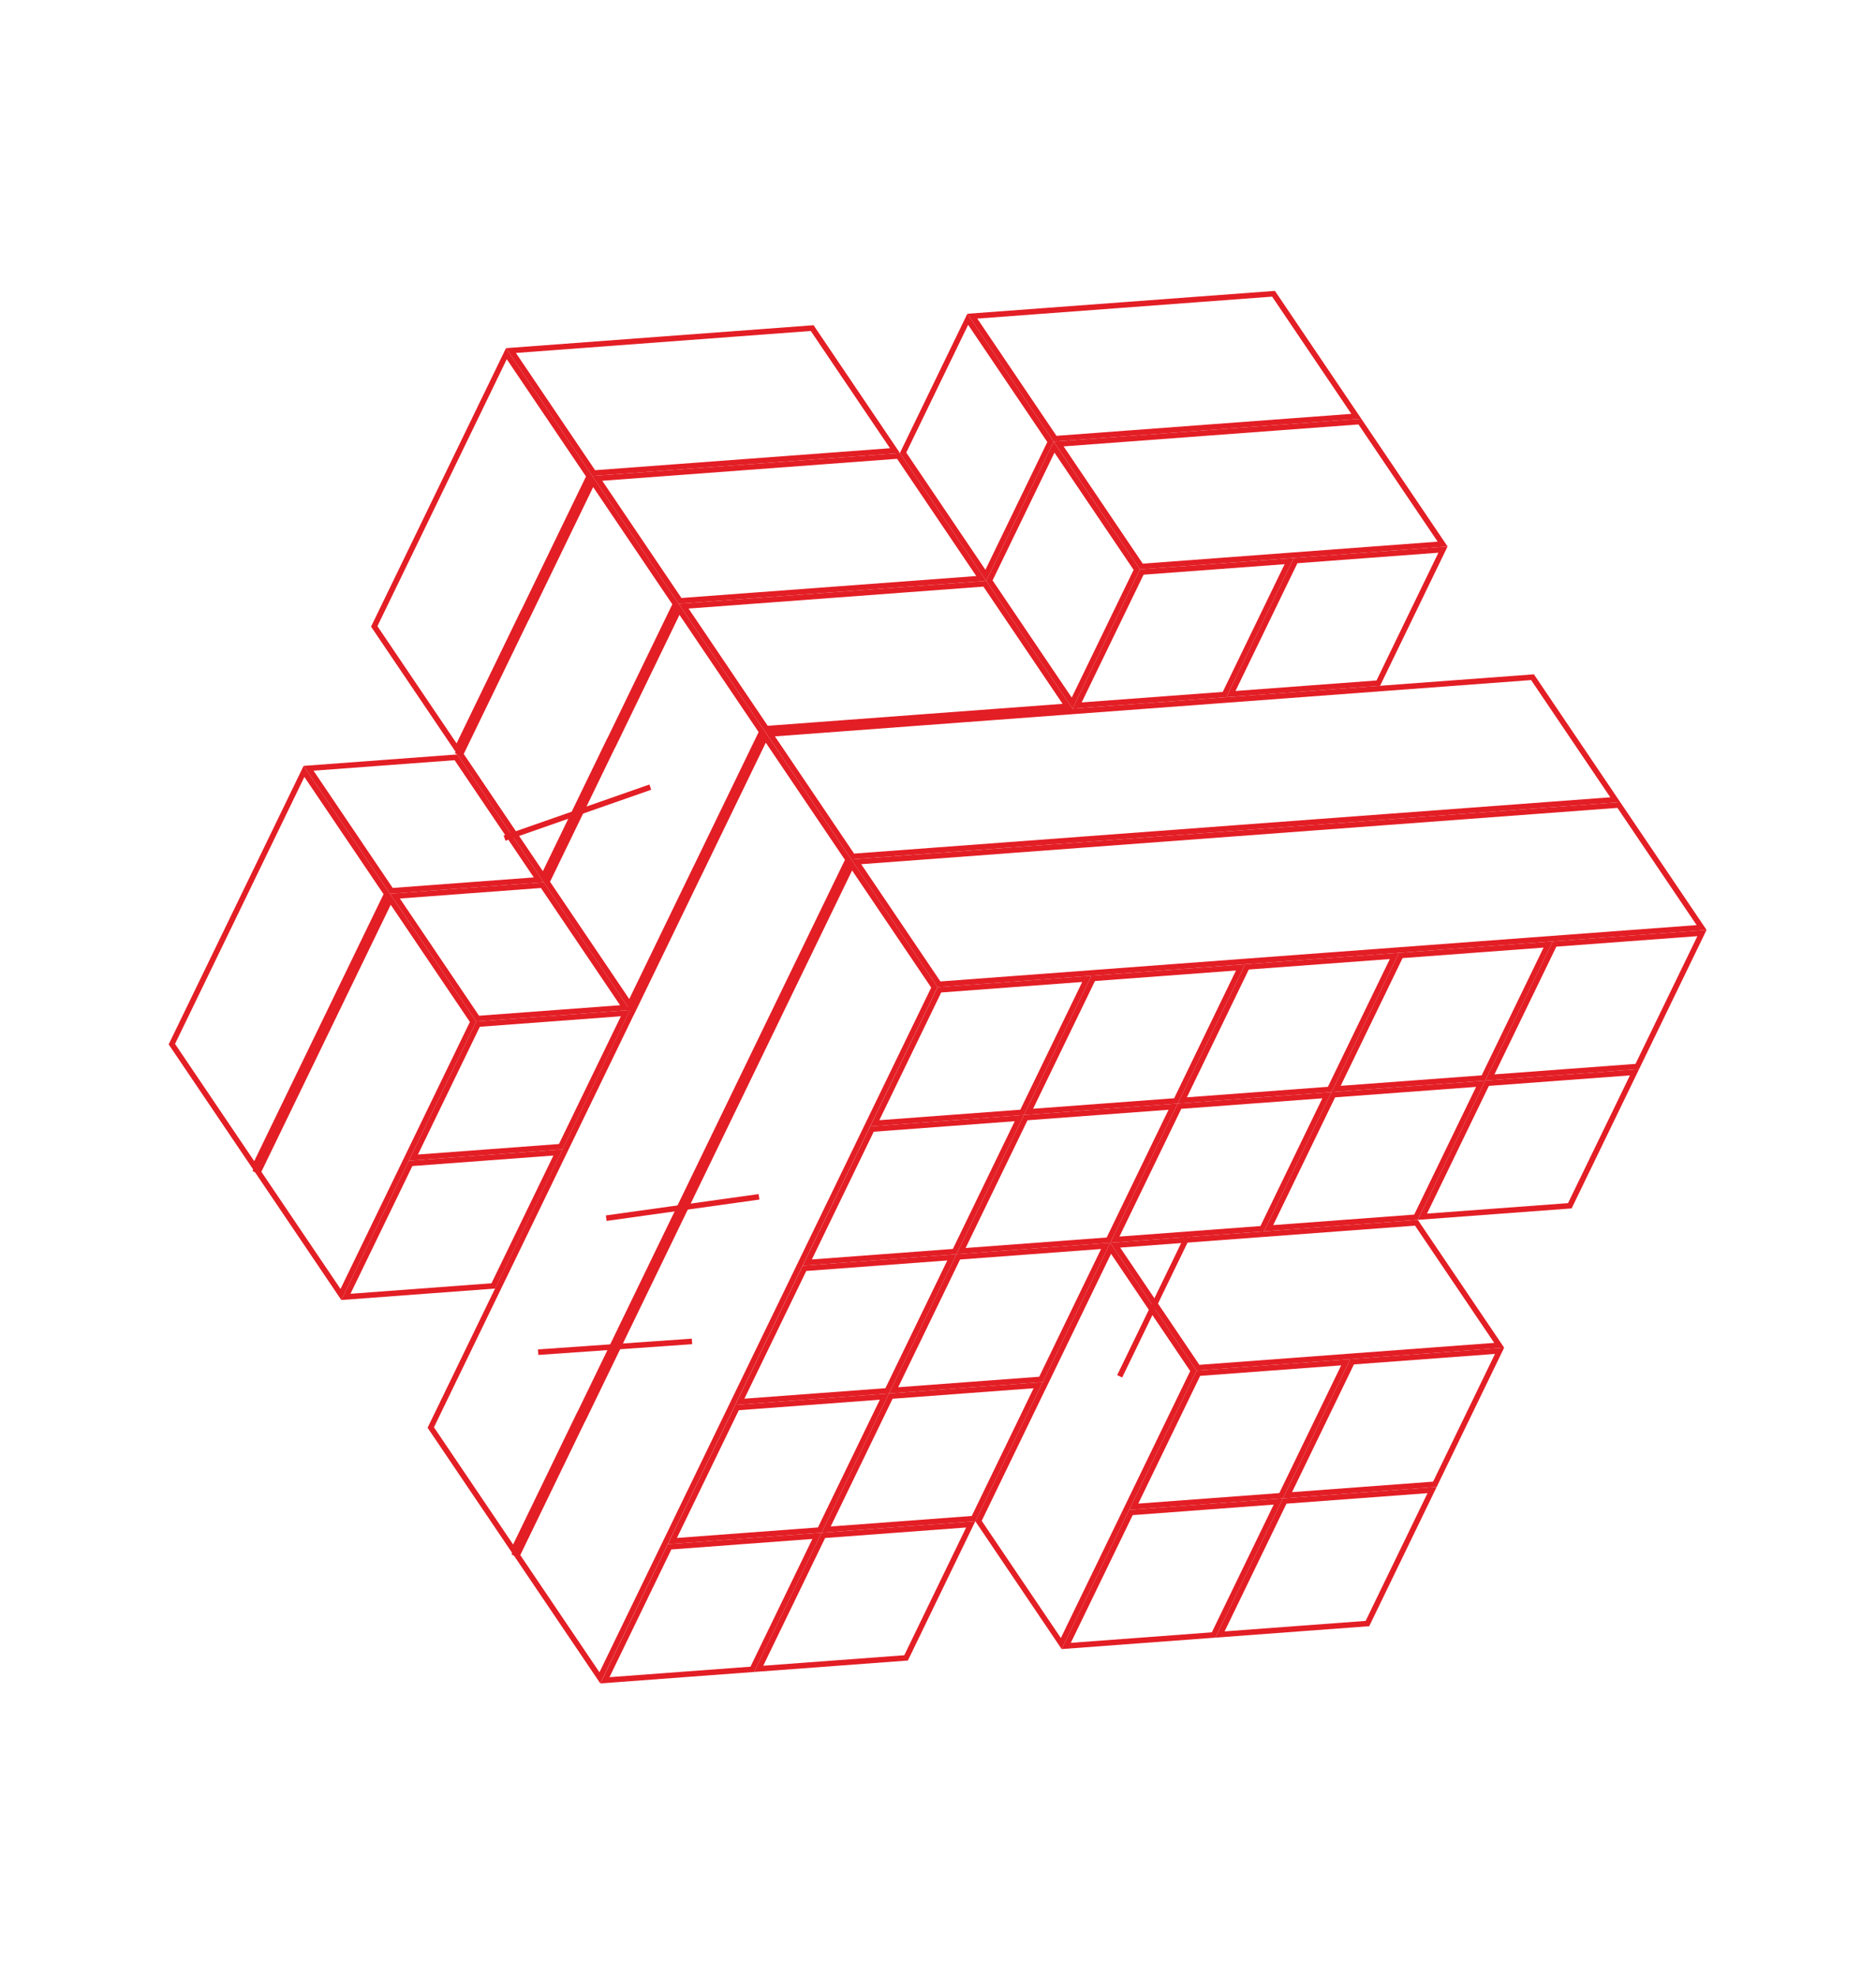 <?xml version="1.0" encoding="UTF-8"?> <svg xmlns="http://www.w3.org/2000/svg" width="339" height="357" viewBox="0 0 339 357" fill="none"><g clip-path="url(#clip0_1340_232)"><path d="M58.27 186.643L46.079 211.803L58.27 186.643Z" stroke="#E31E25"></path><path d="M74.191 210.211L100.833 208.226L89.138 232.346L62.504 234.33L74.191 210.211Z" stroke="#E31E25"></path><path d="M105.065 255.917L92.875 281.076L105.065 255.917Z" stroke="#E31E25"></path><path d="M258.787 269.231L247.101 293.351L220.46 295.332L232.147 271.212L258.787 269.231Z" stroke="#E31E25"></path><path d="M230.994 271.298L219.307 295.417L192.673 297.401L204.36 273.282L230.994 271.298Z" stroke="#E31E25"></path><path d="M175.414 275.434L163.733 299.556L137.093 301.537L148.779 277.418L175.414 275.434Z" stroke="#E31E25"></path><path d="M147.627 277.504L135.94 301.623L109.306 303.606L120.992 279.487L147.627 277.504Z" stroke="#E31E25"></path><mask id="path-8-inside-1_1340_232" fill="white"><path d="M70.464 161.477L86.06 184.568L70.464 161.477L98.251 159.408L70.464 161.477L58.273 186.637L70.464 161.477Z"></path></mask><path d="M70.464 161.477L70.389 160.48L69.815 160.523L69.564 161.041L70.464 161.477ZM69.635 162.037L85.231 185.127L86.889 184.008L71.292 160.918L69.635 162.037ZM86.889 184.008L71.292 160.918L69.635 162.037L85.231 185.127L86.889 184.008ZM70.538 162.475L98.325 160.405L98.176 158.411L70.389 160.48L70.538 162.475ZM98.176 158.411L70.389 160.48L70.538 162.475L98.325 160.405L98.176 158.411ZM69.564 161.041L57.373 186.201L59.173 187.073L71.364 161.913L69.564 161.041ZM59.173 187.073L71.364 161.913L69.564 161.041L57.373 186.201L59.173 187.073Z" fill="#E31E25" mask="url(#path-8-inside-1_1340_232)"></path><path d="M86.384 185.045L113.026 183.06L101.329 207.187L74.695 209.17L86.384 185.045Z" stroke="#E31E25"></path><path d="M214.52 223.518L202.329 248.678L214.52 223.518Z" stroke="#E31E25"></path><path d="M97.246 244.319L125.043 242.376L97.246 244.319Z" stroke="#E31E25"></path><path d="M270.978 244.072L259.291 268.191L232.651 270.172L244.337 246.053L270.978 244.072Z" stroke="#E31E25"></path><path d="M243.185 246.138L231.498 270.258L204.864 272.241L216.55 248.122L243.185 246.138Z" stroke="#E31E25"></path><path d="M149.283 276.377L160.97 252.258L187.604 250.274L175.926 274.393L149.283 276.377Z" stroke="#E31E25"></path><path d="M159.817 252.344L148.131 276.463L121.496 278.447L133.183 254.327L159.817 252.344Z" stroke="#E31E25"></path><path d="M109.55 220.106L137.155 216.248L109.55 220.106Z" stroke="#E31E25"></path><path d="M188.116 249.233L161.474 251.218L173.161 227.098L199.795 225.115L188.116 249.233Z" stroke="#E31E25"></path><path d="M133.687 253.287L145.374 229.168L172.008 227.184L160.321 251.304L133.687 253.287Z" stroke="#E31E25"></path><path d="M94.845 111.158L82.654 136.318L94.845 111.158Z" stroke="#E31E25"></path><mask id="path-21-inside-2_1340_232" fill="white"><path d="M221.602 125.976L249.389 123.907L221.602 125.976Z"></path></mask><path d="M221.676 126.974L249.463 124.904L249.315 122.91L221.528 124.979L221.676 126.974ZM249.315 122.91L221.528 124.979L221.676 126.974L249.463 124.904L249.315 122.91Z" fill="#E31E25" mask="url(#path-21-inside-2_1340_232)"></path><mask id="path-23-inside-3_1340_232" fill="white"><path d="M193.809 128.043L221.602 125.976L193.809 128.043Z"></path></mask><path d="M193.883 129.04L221.676 126.974L221.528 124.979L193.734 127.046L193.883 129.04ZM221.528 124.979L193.734 127.046L193.883 129.04L221.676 126.974L221.528 124.979Z" fill="#E31E25" mask="url(#path-23-inside-3_1340_232)"></path><path d="M91.178 151.432L117.511 142.224L91.178 151.432Z" stroke="#E31E25"></path><path d="M126.041 157.348L113.85 182.507L126.041 157.348Z" stroke="#E31E25"></path><path d="M141.637 180.438L129.447 205.597L141.637 180.438Z" stroke="#E31E25"></path><path d="M295.362 193.746L283.676 217.866L257.035 219.846L268.722 195.727L295.362 193.746Z" stroke="#E31E25"></path><path d="M267.566 195.819L255.879 219.938L229.245 221.922L240.935 197.797L267.566 195.819Z" stroke="#E31E25"></path><path d="M239.779 197.889L228.092 222.008L201.458 223.992L213.137 199.873L239.779 197.889Z" stroke="#E31E25"></path><path d="M211.986 199.955L200.307 224.074L173.665 226.058L185.351 201.939L211.986 199.955Z" stroke="#E31E25"></path><path d="M145.878 228.128L157.564 204.008L184.198 202.025L172.512 226.144L145.878 228.128Z" stroke="#E31E25"></path><mask id="path-33-inside-4_1340_232" fill="white"><path d="M218.193 77.717L245.986 75.651L218.193 77.717Z"></path></mask><path d="M218.267 78.715L246.06 76.648L245.912 74.654L218.119 76.72L218.267 78.715ZM245.912 74.654L218.119 76.72L218.267 78.715L246.06 76.648L245.912 74.654Z" fill="#E31E25" mask="url(#path-33-inside-4_1340_232)"></path><mask id="path-35-inside-5_1340_232" fill="white"><path d="M190.403 79.793L205.999 102.883L190.406 79.787L218.193 77.717L190.406 79.787L178.212 104.953L190.403 79.793Z"></path></mask><path d="M190.403 79.793L191.232 79.233L190.26 77.795L189.503 79.357L190.403 79.793ZM205.999 102.883L205.171 103.443L206.828 102.324L205.999 102.883ZM190.406 79.787L190.332 78.79L188.613 78.918L189.577 80.346L190.406 79.787ZM190.406 79.787L190.332 78.79L189.757 78.832L189.506 79.351L190.406 79.787ZM189.574 80.353L205.171 103.443L206.828 102.323L191.232 79.233L189.574 80.353ZM206.828 102.324L191.235 79.227L189.577 80.346L205.17 103.443L206.828 102.324ZM190.48 80.784L218.267 78.715L218.119 76.72L190.332 78.79L190.48 80.784ZM218.119 76.72L190.332 78.79L190.48 80.784L218.267 78.715L218.119 76.72ZM189.506 79.351L177.312 104.517L179.112 105.389L191.306 80.223L189.506 79.351ZM179.112 105.389L191.303 80.229L189.503 79.357L177.312 104.517L179.112 105.389Z" fill="#E31E25" mask="url(#path-35-inside-5_1340_232)"></path><mask id="path-37-inside-6_1340_232" fill="white"><path d="M134.823 83.929L162.61 81.86L134.823 83.929Z"></path></mask><path d="M134.897 84.926L162.684 82.857L162.535 80.862L134.748 82.932L134.897 84.926ZM162.535 80.862L134.748 82.932L134.897 84.926L162.684 82.857L162.535 80.862Z" fill="#E31E25" mask="url(#path-37-inside-6_1340_232)"></path><mask id="path-39-inside-7_1340_232" fill="white"><path d="M107.035 85.999L122.632 109.089L107.035 85.999L134.822 83.929L107.035 85.999L94.845 111.158L107.035 85.999Z"></path></mask><path d="M107.035 85.999L106.961 85.001L106.387 85.044L106.136 85.562L107.035 85.999ZM106.207 86.558L121.803 109.648L123.461 108.529L107.864 85.439L106.207 86.558ZM123.461 108.529L107.864 85.439L106.207 86.558L121.803 109.648L123.461 108.529ZM107.11 86.996L134.897 84.926L134.748 82.932L106.961 85.001L107.11 86.996ZM134.748 82.932L106.961 85.001L107.11 86.996L134.897 84.926L134.748 82.932ZM106.136 85.562L93.945 110.722L95.745 111.594L107.935 86.434L106.136 85.562ZM95.745 111.594L107.935 86.434L106.136 85.562L93.945 110.722L95.745 111.594Z" fill="#E31E25" mask="url(#path-39-inside-7_1340_232)"></path><path d="M234.12 101.288L260.754 99.304L249.064 123.43L222.43 125.413L234.12 101.288Z" stroke="#E31E25"></path><path d="M232.964 101.38L221.277 125.499L194.637 127.48L206.324 103.36L232.964 101.38Z" stroke="#E31E25"></path><mask id="path-43-inside-8_1340_232" fill="white"><path d="M178.212 104.953L150.425 107.022L150.419 107.019L150.425 107.022L178.212 104.953Z"></path></mask><path d="M150.425 107.022L149.989 107.922L150.231 108.039L150.499 108.019L150.425 107.022ZM150.425 107.022L149.989 107.922L150.231 108.039L150.499 108.019L150.425 107.022ZM178.138 103.955L150.351 106.025L150.499 108.019L178.286 105.95L178.138 103.955ZM150.861 106.122L150.855 106.119L149.983 107.919L149.989 107.922L150.861 106.122ZM149.983 107.919L149.989 107.922L150.861 106.122L150.855 106.119L149.983 107.919ZM150.499 108.019L178.286 105.95L178.138 103.955L150.351 106.025L150.499 108.019Z" fill="#E31E25" mask="url(#path-43-inside-8_1340_232)"></path><mask id="path-45-inside-9_1340_232" fill="white"><path d="M122.632 109.089L138.228 132.179L122.632 109.089L150.425 107.022L150.419 107.019L122.632 109.089L110.441 134.248L122.632 109.089Z"></path></mask><path d="M122.632 109.089L122.558 108.091L121.983 108.134L121.732 108.653L122.632 109.089ZM150.425 107.022L150.499 108.019L154.208 107.744L150.861 106.122L150.425 107.022ZM150.419 107.019L150.855 106.119L150.613 106.002L150.345 106.022L150.419 107.019ZM121.803 109.648L137.4 132.739L139.057 131.619L123.461 108.529L121.803 109.648ZM139.057 131.619L123.461 108.529L121.803 109.648L137.4 132.739L139.057 131.619ZM122.706 110.086L150.499 108.019L150.351 106.025L122.558 108.091L122.706 110.086ZM150.861 106.122L150.855 106.119L149.983 107.919L149.989 107.922L150.861 106.122ZM150.345 106.022L122.558 108.091L122.706 110.086L150.493 108.016L150.345 106.022ZM121.732 108.653L109.541 133.812L111.341 134.684L123.532 109.525L121.732 108.653ZM111.341 134.684L123.532 109.525L121.732 108.653L109.541 133.812L111.341 134.684Z" fill="#E31E25" mask="url(#path-45-inside-9_1340_232)"></path><mask id="path-47-inside-10_1340_232" fill="white"><path d="M166.022 130.112L193.809 128.043L166.022 130.112Z"></path></mask><path d="M166.096 131.11L193.883 129.04L193.734 127.046L165.947 129.115L166.096 131.11ZM193.734 127.046L165.947 129.115L166.096 131.11L193.883 129.04L193.734 127.046Z" fill="#E31E25" mask="url(#path-47-inside-10_1340_232)"></path><mask id="path-49-inside-11_1340_232" fill="white"><path d="M138.235 132.182L153.831 155.272L138.235 132.182L166.022 130.112L138.235 132.182L126.044 157.341L138.235 132.182Z"></path></mask><path d="M138.235 132.182L138.16 131.185L137.586 131.227L137.335 131.746L138.235 132.182ZM137.406 132.742L153.002 155.832L154.66 154.712L139.063 131.622L137.406 132.742ZM154.66 154.712L139.063 131.622L137.406 132.742L153.002 155.832L154.66 154.712ZM138.309 133.179L166.096 131.11L165.947 129.115L138.16 131.185L138.309 133.179ZM165.947 129.115L138.16 131.185L138.309 133.179L166.096 131.11L165.947 129.115ZM137.335 131.746L125.144 156.905L126.944 157.777L139.134 132.618L137.335 131.746ZM126.944 157.777L139.134 132.618L137.335 131.746L125.144 156.905L126.944 157.777Z" fill="#E31E25" mask="url(#path-49-inside-11_1340_232)"></path><mask id="path-51-inside-12_1340_232" fill="white"><path d="M264.991 147L292.778 144.931L264.991 147Z"></path></mask><path d="M265.066 147.997L292.853 145.928L292.704 143.933L264.917 146.003L265.066 147.997ZM292.704 143.933L264.917 146.003L265.066 147.997L292.853 145.928L292.704 143.933Z" fill="#E31E25" mask="url(#path-51-inside-12_1340_232)"></path><mask id="path-53-inside-13_1340_232" fill="white"><path d="M237.198 149.066L264.992 147L237.198 149.066Z"></path></mask><path d="M237.272 150.064L265.066 147.997L264.917 146.003L237.124 148.069L237.272 150.064ZM264.917 146.003L237.124 148.069L237.272 150.064L265.066 147.997L264.917 146.003Z" fill="#E31E25" mask="url(#path-53-inside-13_1340_232)"></path><mask id="path-55-inside-14_1340_232" fill="white"><path d="M209.411 151.136L237.198 149.067L209.411 151.136Z"></path></mask><path d="M209.486 152.133L237.273 150.064L237.124 148.069L209.337 150.139L209.486 152.133ZM237.124 148.069L209.337 150.139L209.486 152.133L237.273 150.064L237.124 148.069Z" fill="#E31E25" mask="url(#path-55-inside-14_1340_232)"></path><mask id="path-57-inside-15_1340_232" fill="white"><path d="M209.411 151.136L181.624 153.205L181.621 153.212L181.624 153.205L209.411 151.136Z"></path></mask><path d="M181.624 153.205L181.55 152.208L180.975 152.251L180.724 152.769L181.624 153.205ZM181.624 153.205L181.55 152.208L180.975 152.251L180.724 152.769L181.624 153.205ZM209.337 150.139L181.55 152.208L181.698 154.203L209.486 152.133L209.337 150.139ZM180.724 152.769L180.721 152.776L182.521 153.648L182.524 153.642L180.724 152.769ZM182.521 153.648L182.524 153.642L180.724 152.769L180.721 152.776L182.521 153.648ZM181.698 154.203L209.486 152.133L209.337 150.139L181.55 152.208L181.698 154.203Z" fill="#E31E25" mask="url(#path-57-inside-15_1340_232)"></path><mask id="path-59-inside-16_1340_232" fill="white"><path d="M153.828 155.278L169.43 178.371L153.828 155.278L181.621 153.212L181.624 153.205L153.831 155.272L141.637 180.438L153.828 155.278Z"></path></mask><path d="M153.828 155.278L153.754 154.281L153.179 154.324L152.928 154.842L153.828 155.278ZM181.621 153.212L181.695 154.209L182.27 154.166L182.521 153.648L181.621 153.212ZM181.624 153.205L182.524 153.642L183.281 152.08L181.55 152.208L181.624 153.205ZM153.831 155.272L153.757 154.275L153.182 154.317L152.931 154.836L153.831 155.272ZM152.999 155.838L168.602 178.931L170.259 177.812L154.656 154.718L152.999 155.838ZM170.259 177.812L154.656 154.718L152.999 155.838L168.602 178.931L170.259 177.812ZM153.902 156.276L181.695 154.209L181.547 152.215L153.754 154.281L153.902 156.276ZM182.521 153.648L182.524 153.642L180.724 152.769L180.721 152.776L182.521 153.648ZM181.55 152.208L153.757 154.275L153.905 156.269L181.698 154.203L181.55 152.208ZM152.931 154.836L140.737 180.002L142.537 180.874L154.731 155.708L152.931 154.836ZM142.537 180.874L154.728 155.714L152.928 154.842L140.737 180.002L142.537 180.874Z" fill="#E31E25" mask="url(#path-59-inside-16_1340_232)"></path><path d="M269.226 194.687L280.912 170.567L307.553 168.587L295.866 192.706L269.226 194.687Z" stroke="#E31E25"></path><path d="M279.759 170.653L268.07 194.779L241.439 196.756L253.125 172.637L279.759 170.653Z" stroke="#E31E25"></path><path d="M213.648 198.832L225.332 174.703L251.973 172.723L240.283 196.848L213.648 198.832Z" stroke="#E31E25"></path><path d="M224.176 174.795L212.498 198.914L185.855 200.898L197.542 176.779L224.176 174.795Z" stroke="#E31E25"></path><path d="M196.389 176.865L184.703 200.984L158.068 202.968L169.755 178.849L196.389 176.865Z" stroke="#E31E25"></path><path d="M43.12 163.762L54.932 139.383L69.886 161.522L57.823 186.419L58.273 186.637L58.723 186.855L70.535 162.477L85.484 184.609L73.416 209.515L61.604 233.894L46.655 211.762L58.72 186.861L58.27 186.643L57.82 186.425L46.011 210.798L31.055 188.662L43.12 163.762Z" stroke="#E31E25"></path><mask id="path-67-inside-17_1340_232" fill="white"><path d="M244.013 245.575L216.226 247.645L244.013 245.575Z"></path></mask><path d="M243.939 244.578L216.152 246.648L216.3 248.642L244.087 246.573L243.939 244.578ZM216.3 248.642L244.087 246.573L243.939 244.578L216.152 246.648L216.3 248.642Z" fill="#E31E25" mask="url(#path-67-inside-17_1340_232)"></path><path d="M191.773 296.965L176.824 274.833L188.665 250.379L188.671 250.382L188.889 249.932L200.697 225.547L215.65 247.686L203.585 272.586L191.773 296.965Z" stroke="#E31E25"></path><path d="M190.474 80.792L205.424 102.924L193.737 127.044L178.788 104.912L190.474 80.792Z" stroke="#E31E25"></path><mask id="path-71-inside-18_1340_232" fill="white"><path d="M218.193 77.717L190.406 79.787L218.193 77.717Z"></path></mask><path d="M218.119 76.72L190.332 78.79L190.48 80.784L218.267 78.715L218.119 76.72ZM190.48 80.784L218.267 78.715L218.119 76.72L190.332 78.79L190.48 80.784Z" fill="#E31E25" mask="url(#path-71-inside-18_1340_232)"></path><path d="M178.141 103.954L163.185 81.818L174.875 57.693L189.83 79.828L178.141 103.954Z" stroke="#E31E25"></path><mask id="path-74-inside-19_1340_232" fill="white"><path d="M134.822 83.929L107.035 85.999L134.822 83.929Z"></path></mask><path d="M134.748 82.932L106.961 85.001L107.11 86.996L134.897 84.926L134.748 82.932ZM107.11 86.996L134.897 84.926L134.748 82.932L106.961 85.001L107.11 86.996Z" fill="#E31E25" mask="url(#path-74-inside-19_1340_232)"></path><mask id="path-76-inside-20_1340_232" fill="white"><path d="M233.796 100.81L205.999 102.883L233.793 100.817L233.796 100.81Z"></path></mask><path d="M233.796 100.81L234.696 101.246L235.453 99.684L233.721 99.813L233.796 100.81ZM205.999 102.883L205.925 101.886L206.073 103.88L205.999 102.883ZM233.793 100.817L233.867 101.814L234.441 101.771L234.692 101.253L233.793 100.817ZM233.721 99.813L205.925 101.886L206.074 103.88L233.87 101.808L233.721 99.813ZM206.073 103.88L233.867 101.814L233.718 99.82L205.925 101.886L206.073 103.88ZM234.692 101.253L234.696 101.246L232.896 100.374L232.893 100.381L234.692 101.253Z" fill="#E31E25" mask="url(#path-76-inside-20_1340_232)"></path><mask id="path-78-inside-21_1340_232" fill="white"><path d="M150.419 107.019L122.632 109.089L150.419 107.019Z"></path></mask><path d="M150.345 106.022L122.558 108.091L122.706 110.086L150.493 108.016L150.345 106.022ZM122.706 110.086L150.493 108.016L150.345 106.022L122.558 108.091L122.706 110.086Z" fill="#E31E25" mask="url(#path-78-inside-21_1340_232)"></path><mask id="path-80-inside-22_1340_232" fill="white"><path d="M166.022 130.112L138.235 132.182L166.022 130.112Z"></path></mask><path d="M165.947 129.115L138.16 131.185L138.309 133.179L166.096 131.11L165.947 129.115ZM138.309 133.179L166.096 131.11L165.947 129.115L138.16 131.185L138.309 133.179Z" fill="#E31E25" mask="url(#path-80-inside-22_1340_232)"></path><mask id="path-82-inside-23_1340_232" fill="white"><path d="M264.992 147L237.198 149.066L264.992 147Z"></path></mask><path d="M264.917 146.003L237.124 148.069L237.272 150.064L265.066 147.997L264.917 146.003ZM237.272 150.064L265.066 147.997L264.917 146.003L237.124 148.069L237.272 150.064Z" fill="#E31E25" mask="url(#path-82-inside-23_1340_232)"></path><mask id="path-84-inside-24_1340_232" fill="white"><path d="M237.198 149.067L209.411 151.136L237.198 149.067Z"></path></mask><path d="M237.124 148.069L209.337 150.139L209.486 152.133L237.273 150.064L237.124 148.069ZM209.486 152.133L237.273 150.064L237.124 148.069L209.337 150.139L209.486 152.133Z" fill="#E31E25" mask="url(#path-84-inside-24_1340_232)"></path><mask id="path-86-inside-25_1340_232" fill="white"><path d="M209.411 151.136L181.624 153.205L209.411 151.136Z"></path></mask><path d="M209.337 150.139L181.55 152.208L181.698 154.203L209.486 152.133L209.337 150.139ZM181.698 154.203L209.486 152.133L209.337 150.139L181.55 152.208L181.698 154.203Z" fill="#E31E25" mask="url(#path-86-inside-25_1340_232)"></path><mask id="path-88-inside-26_1340_232" fill="white"><path d="M181.624 153.205L153.831 155.272L181.624 153.205Z"></path></mask><path d="M181.55 152.208L153.757 154.275L153.905 156.269L181.698 154.203L181.55 152.208ZM153.905 156.269L181.698 154.203L181.55 152.208L153.757 154.275L153.905 156.269Z" fill="#E31E25" mask="url(#path-88-inside-26_1340_232)"></path><mask id="path-90-inside-27_1340_232" fill="white"><path d="M280.588 170.09L252.801 172.16L280.588 170.09Z"></path></mask><path d="M280.514 169.093L252.727 171.162L252.875 173.157L280.662 171.087L280.514 169.093ZM252.875 173.157L280.662 171.087L280.514 169.093L252.727 171.162L252.875 173.157Z" fill="#E31E25" mask="url(#path-90-inside-27_1340_232)"></path><mask id="path-92-inside-28_1340_232" fill="white"><path d="M252.801 172.16L225.008 174.226L252.801 172.16Z"></path></mask><path d="M252.727 171.162L224.933 173.229L225.082 175.223L252.875 173.157L252.727 171.162ZM225.082 175.223L252.875 173.157L252.727 171.162L224.933 173.229L225.082 175.223Z" fill="#E31E25" mask="url(#path-92-inside-28_1340_232)"></path><mask id="path-94-inside-29_1340_232" fill="white"><path d="M225.005 174.232L225.008 174.226L197.218 176.302L225.005 174.232Z"></path></mask><path d="M225.005 174.232L225.079 175.23L225.653 175.187L225.904 174.668L225.005 174.232ZM225.008 174.226L225.908 174.662L226.665 173.1L224.933 173.229L225.008 174.226ZM197.218 176.302L197.143 175.305L197.292 177.299L197.218 176.302ZM225.904 174.668L225.908 174.662L224.108 173.79L224.105 173.796L225.904 174.668ZM224.933 173.229L197.143 175.305L197.292 177.299L225.082 175.223L224.933 173.229ZM197.292 177.299L225.079 175.23L224.93 173.235L197.143 175.305L197.292 177.299Z" fill="#E31E25" mask="url(#path-94-inside-29_1340_232)"></path><mask id="path-96-inside-30_1340_232" fill="white"><path d="M197.218 176.302L169.431 178.371L197.218 176.302Z"></path></mask><path d="M197.143 175.305L169.356 177.374L169.505 179.369L197.292 177.299L197.143 175.305ZM169.505 179.369L197.292 177.299L197.143 175.305L169.356 177.374L169.505 179.369Z" fill="#E31E25" mask="url(#path-96-inside-30_1340_232)"></path><path d="M153.906 156.28L168.846 178.399L108.396 303.158L93.441 281.023L105.5 256.135L105.519 256.144L117.709 230.984L129.9 205.825L142.09 180.665L141.191 180.229L129 205.389L116.809 230.548L104.625 255.695L104.606 255.686L92.794 280.065L77.844 257.933L89.909 233.032L102.1 207.873L114.288 182.719L114.3 182.725L126.491 157.566L126.497 157.569L138.309 133.19L153.259 155.322L141.194 180.223L142.094 180.659L153.906 156.28ZM125.591 157.13L113.778 181.509L98.82 159.364L110.882 134.47L110.901 134.479L122.713 110.1L137.662 132.232L125.597 157.133L125.591 157.13ZM109.985 134.027L98.173 158.406L83.224 136.273L95.285 111.379L95.304 111.389L107.117 87.01L122.066 109.142L110.004 134.036L109.985 134.027ZM94.389 110.937L82.576 135.316L67.627 113.183L79.692 88.283L91.504 63.904L106.469 86.052L94.407 110.946L94.389 110.937Z" stroke="#E31E25"></path><path d="M82.4 136.835L97.354 158.973L70.712 160.958L55.758 138.819L82.4 136.835Z" stroke="#E31E25"></path><path d="M112.95 182.063L86.312 184.047L71.361 161.912L97.999 159.928L112.95 182.063Z" stroke="#E31E25"></path><path d="M270.909 243.074L243.976 245.077L243.976 245.077L216.478 247.125L201.526 224.989L228.454 222.984L255.952 220.936L270.909 243.074Z" stroke="#E31E25"></path><path d="M175.7 57.128L202.634 55.126L202.634 55.126L230.132 53.078L245.089 75.216L218.156 77.219L218.156 77.219L190.658 79.267L175.7 57.128Z" stroke="#E31E25"></path><path d="M134.785 83.43L107.283 85.479L92.33 63.34L119.266 61.331L119.266 61.331L146.764 59.283L161.72 81.424L134.785 83.43Z" stroke="#E31E25"></path><path d="M191.303 80.221L218.23 78.216L218.23 78.216L245.734 76.171L260.686 98.306L233.758 100.312L233.758 100.312L206.251 102.363L191.303 80.221Z" stroke="#E31E25"></path><path d="M177.315 104.518L150.522 106.514L150.516 106.511L150.382 106.521L122.884 108.568L107.932 86.433L134.86 84.428L162.358 82.38L177.315 104.518Z" stroke="#E31E25"></path><path d="M138.483 131.662L123.529 109.523L150.462 107.521L150.462 107.521L177.96 105.473L192.912 127.608L165.984 129.614L138.483 131.662ZM166.059 130.611L193.556 128.563L193.846 128.541L221.639 126.475L221.639 126.475L249.426 124.406L249.426 124.405L276.93 122.361L291.882 144.496L264.954 146.501L237.161 148.568L237.161 148.568L209.374 150.637L181.587 152.707L181.587 152.707L154.083 154.752L139.131 132.616L166.059 130.611Z" stroke="#E31E25"></path><path d="M307.484 167.589L280.551 169.592L280.551 169.592L252.764 171.661L252.764 171.661L224.971 173.728L224.97 173.728L197.18 175.803L197.18 175.803L169.683 177.851L154.725 155.713L181.658 153.71L181.946 153.689L181.949 153.683L209.448 151.635L237.235 149.565L237.235 149.565L265.029 147.499L265.029 147.499L292.527 145.451L307.484 167.589Z" stroke="#E31E25"></path></g><defs><clipPath id="clip0_1340_232"><rect width="241.074" height="279.588" fill="white" transform="translate(121.912) rotate(25.852)"></rect></clipPath></defs></svg> 